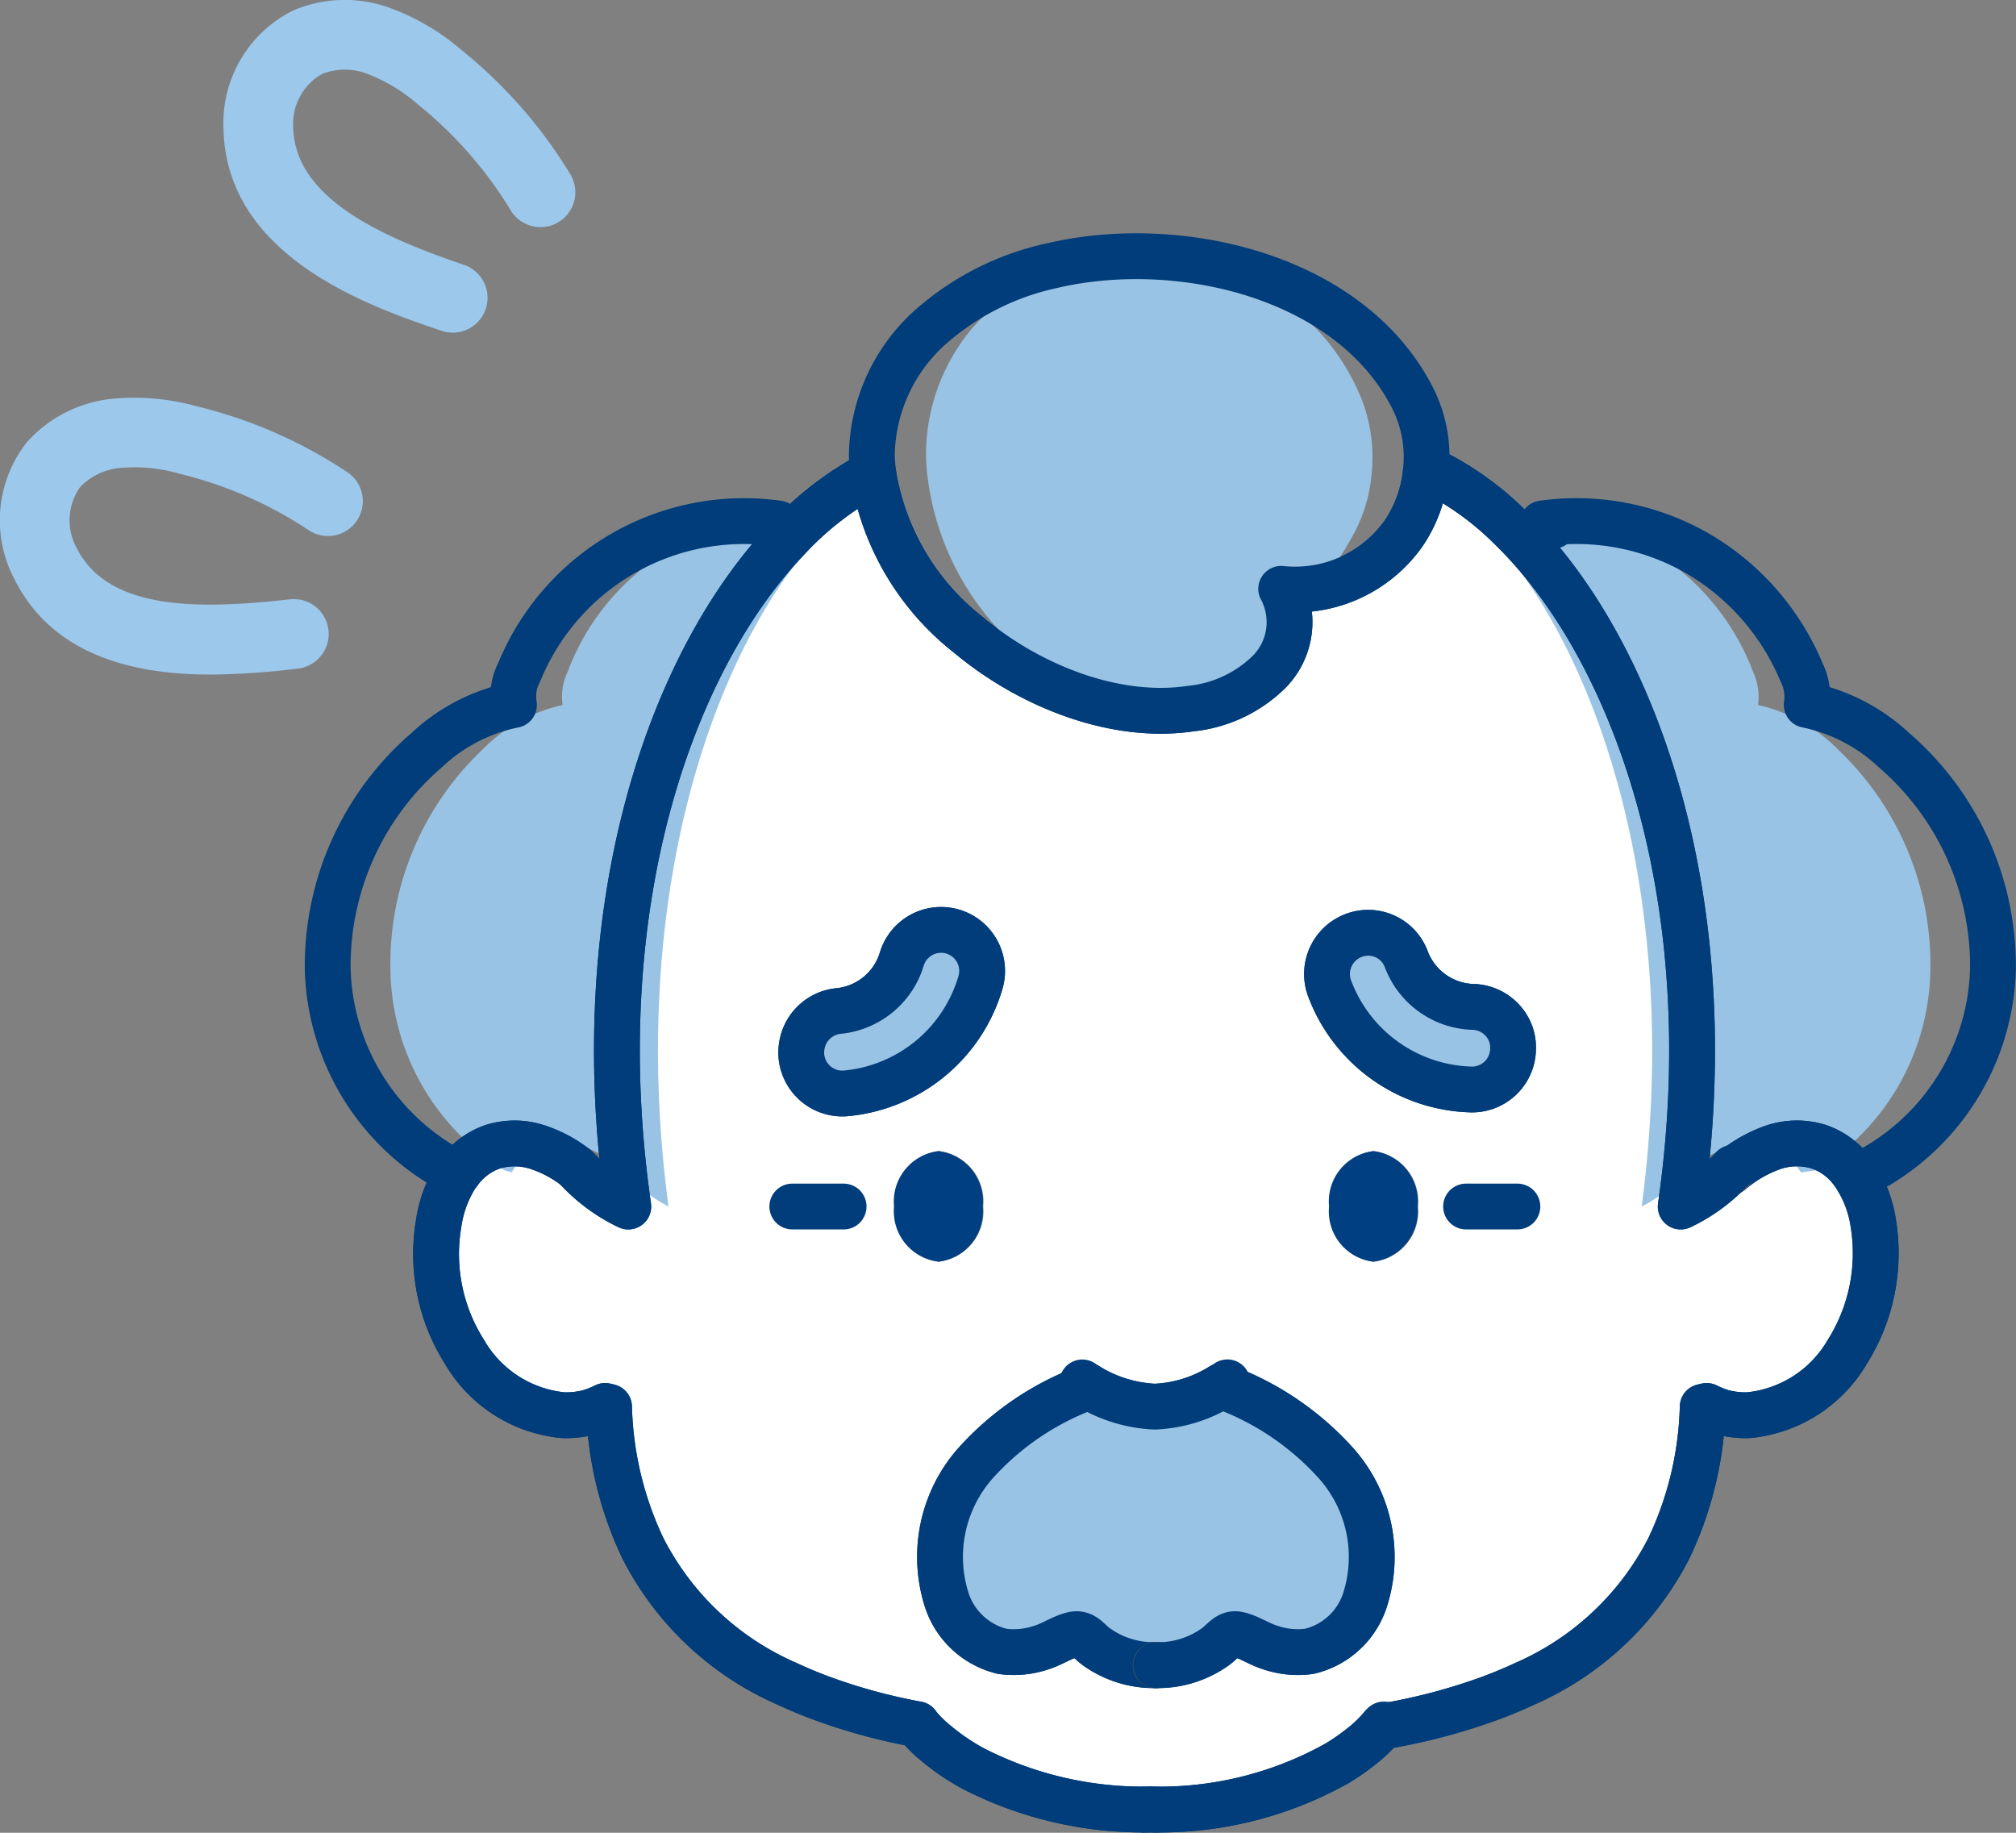 <svg xmlns="http://www.w3.org/2000/svg" width="88" height="80" viewBox="0 0 88 80"><rect x="0" y="0" width="88" height="80" fill="#808080" stroke="none"/><defs><clipPath id="clip-path"><path id="Rectangle_533" data-name="Rectangle 533" fill="none" d="M0 0h74.701v69.822H0z"/></clipPath></defs><g id="Group_403" data-name="Group 403" transform="translate(-879.882 -2046.589)"><g id="Group_254" data-name="Group 254" transform="translate(879.882 2046.589)" fill="#9cc8ec"><path id="Path_1721" data-name="Path 1721" d="M20.569 22.99c-3.183 0-6.874-.728-8.591-4.192a5.509 5.509 0 01.554-5.948 5.784 5.784 0 013.747-1.9 10.147 10.147 0 013.647.323 20.64 20.64 0 016.593 2.88 1.521 1.521 0 01-1.682 2.535 17.659 17.659 0 00-5.637-2.463 6.912 6.912 0 00-2.554-.257 2.75 2.75 0 00-1.795.847 2.517 2.517 0 00-.154 2.627c1.369 2.76 5.3 2.714 9.321 2.263a1.521 1.521 0 11.34 3.024 33.754 33.754 0 01-3.793.262" transform="translate(-11.362 6.455)"/><path id="Path_1722" data-name="Path 1722" d="M27.138 15.149a1.541 1.541 0 01-.488-.081c-3.054-1.036-9.406-3.194-9.516-8.829a5.488 5.488 0 013.041-5.152 5.731 5.731 0 014.19-.123 9.945 9.945 0 013.159 1.851 20.763 20.763 0 014.753 5.427 1.521 1.521 0 01-2.6 1.579 17.724 17.724 0 00-4.065-4.64 7.26 7.26 0 00-2.2-1.328 2.731 2.731 0 00-1.969 0 2.5 2.5 0 00-1.266 2.321c.061 3.091 3.8 4.775 7.452 6.014a1.522 1.522 0 01-.488 2.963" transform="translate(-7.379 -.629)"/></g><g id="Group_355" data-name="Group 355" transform="translate(893.181 2056.766)"><g id="Group_355-2" data-name="Group 355" clip-path="url(#clip-path)"><path id="Path_1921" data-name="Path 1921" d="M21.106 63.255a12.778 12.778 0 01-6.33-5.945 15.262 15.262 0 01-1.47-6.156l-.17-.04a4.354 4.354 0 01-.68.272 3.994 3.994 0 01-1.15.131 5.6 5.6 0 01-4.32-2.781 7.97 7.97 0 01-1.12-5.572 5.337 5.337 0 01.72-2.025 1.781 1.781 0 01.16-.222 3.015 3.015 0 011.48-1.117 3.23 3.23 0 012.09.06 5.44 5.44 0 011.55.856l.02.02c.06.071.13.141.2.212a7.39 7.39 0 002.06 1.461c-1.86-12.917 1.74-23.657 6.93-29.118a13.7 13.7 0 013.76-2.892 11.19 11.19 0 004.15 7.053c2.8 2.338 6.52 3.7 9.7 3.224a5.691 5.691 0 003.45-1.622 3.089 3.089 0 00.51-3.607A5.8 5.8 0 0048 13.019a5.774 5.774 0 00.96-2.67l.45.05a13.12 13.12 0 013.24 2.368c5.45 5.28 9.36 16.3 7.44 29.642a7.248 7.248 0 002.06-1.461 1.924 1.924 0 01.15-.141c-.01.02-.01.05-.02.081a5.809 5.809 0 011.75-1.028 3.234 3.234 0 012.09-.06 3.04 3.04 0 011.49 1.118 1.716 1.716 0 01.15.222 5.2 5.2 0 01.74 2.025 8.082 8.082 0 01-1.13 5.572 5.616 5.616 0 01-4.33 2.781 3.966 3.966 0 01-1.14-.131 4.355 4.355 0 01-.68-.272l-.17.04a15.262 15.262 0 01-1.47 6.156 12.821 12.821 0 01-6.33 5.945c-.45.212-.91.4-1.39.584a26.359 26.359 0 01-4.81 1.27 6.284 6.284 0 01-.7.705 10.52 10.52 0 01-1.24.887 15.838 15.838 0 01-8.16 2.025 16.241 16.241 0 01-7.74-1.783 9.753 9.753 0 01-1.62-1.1 5.306 5.306 0 01-.83-.826v-.01a25.269 25.269 0 01-4.26-1.168c-.48-.181-.94-.373-1.39-.584m13.15-12.977a12.262 12.262 0 00-4.97 3.355 6.169 6.169 0 00-1.21 6.035 3.387 3.387 0 002.39 2.156 3.746 3.746 0 001.73-.171c.46-.141.94-.474 1.39-.564s.65.292.99.534a4.31 4.31 0 002.58.806h.04a4.31 4.31 0 002.58-.806c.34-.242.55-.625.98-.534.46.091.93.423 1.4.564a3.7 3.7 0 001.72.171 3.365 3.365 0 002.4-2.156 6.15 6.15 0 00-1.22-6.035 12.363 12.363 0 00-5.02-3.385 5.981 5.981 0 01-2.91.9 6.136 6.136 0 01-2.87-.866m18.51-14.771a1.715 1.715 0 00-.16-.776A1.806 1.806 0 0051 33.694a3.223 3.223 0 01-2.88-2.045 1.776 1.776 0 00-2.29-1.078 1.8 1.8 0 00-1.07 2.307 6.79 6.79 0 006.21 4.423 1.788 1.788 0 001.8-1.793m-4.17 6.9a2.21 2.21 0 00-1.93-2.418 2.21 2.21 0 00-1.93 2.418 2.206 2.206 0 001.93 2.408 2.206 2.206 0 001.93-2.408m-19.08-9.783a1.791 1.791 0 10-3.44-1 3.213 3.213 0 01-2.73 2.247 1.8 1.8 0 00-1.53 1.149 1.88 1.88 0 00-.12.786 1.794 1.794 0 001.92 1.662 6.773 6.773 0 005.9-4.846m.1 9.783a2.21 2.21 0 00-1.93-2.418 2.217 2.217 0 00-1.94 2.418 2.213 2.213 0 001.94 2.408 2.206 2.206 0 001.93-2.408" transform="translate(0 .078)" fill="#fff"/><path id="Path_1922" data-name="Path 1922" d="M60.4 40.791c-.046.04-.092.091-.139.141a6.724 6.724 0 01-1.9 1.461c1.776-13.34-1.84-24.363-6.879-29.642l1.3-.171a9.183 9.183 0 016.241 1.3 10.6 10.6 0 014.207 5.189 2.574 2.574 0 01.21 1.431 7.136 7.136 0 013.523 1.975 12.916 12.916 0 014 9.552 10.441 10.441 0 01-4.984 8.786l-.666.091a2.841 2.841 0 00-1.378-1.118 2.777 2.777 0 00-1.932.06 5.293 5.293 0 00-1.618 1.028c.009-.03.009-.06.018-.081" transform="translate(0 .094)" fill="#99c3e4"/><path id="Path_1923" data-name="Path 1923" d="M13.961 40.872c-.056-.05-.12-.111-.176-.151l-.018-.02a4.948 4.948 0 00-1.433-.856 2.777 2.777 0 00-1.933-.06A2.818 2.818 0 009.033 40.9l-.315-.091a10.433 10.433 0 01-4.975-8.786 12.878 12.878 0 013.995-9.552 7.06 7.06 0 013.523-1.971 2.425 2.425 0 01.213-1.431 10.475 10.475 0 014.2-5.189 9.2 9.2 0 016.25-1.3c-.111.02-.212.05-.314.071l-.12.03.8.594c-4.8 5.461-8.128 16.2-6.408 29.118a6.866 6.866 0 01-1.9-1.461.142.142 0 01-.009-.06" transform="translate(0 .094)" fill="#99c3e4"/><path id="Path_1924" data-name="Path 1924" d="M21.086 63.333a12.778 12.778 0 01-6.33-5.945 15.262 15.262 0 01-1.47-6.156l-.17-.04a4.354 4.354 0 01-.68.272 3.994 3.994 0 01-1.15.131 5.6 5.6 0 01-4.32-2.781 7.97 7.97 0 01-1.12-5.572 5.337 5.337 0 01.72-2.025 1.781 1.781 0 01.16-.222 3.015 3.015 0 011.48-1.117 3.23 3.23 0 012.09.06 5.44 5.44 0 011.55.856l.02.02c.06.071.13.141.2.212a7.39 7.39 0 002.06 1.461c-1.86-12.917 1.74-23.657 6.93-29.118a13.705 13.705 0 013.76-2.892 11.19 11.19 0 004.15 7.053c2.8 2.338 6.52 3.7 9.7 3.224a5.691 5.691 0 003.45-1.622 3.089 3.089 0 00.51-3.607 5.8 5.8 0 005.35-2.428 5.774 5.774 0 00.96-2.67l.45.05a13.121 13.121 0 013.24 2.368c5.45 5.28 9.36 16.3 7.44 29.642a7.248 7.248 0 002.06-1.461 1.925 1.925 0 01.15-.141c-.01.02-.01.05-.02.081a5.809 5.809 0 011.75-1.028 3.234 3.234 0 012.09-.06 3.04 3.04 0 011.49 1.118 1.716 1.716 0 01.15.222 5.2 5.2 0 01.74 2.025 8.082 8.082 0 01-1.13 5.572 5.616 5.616 0 01-4.33 2.781 3.966 3.966 0 01-1.14-.131 4.355 4.355 0 01-.68-.272l-.17.04a15.262 15.262 0 01-1.47 6.156 12.821 12.821 0 01-6.33 5.945c-.45.212-.91.4-1.39.584a26.359 26.359 0 01-4.81 1.27 6.284 6.284 0 01-.7.705 10.52 10.52 0 01-1.24.887 15.838 15.838 0 01-8.16 2.025 16.241 16.241 0 01-7.74-1.783 9.753 9.753 0 01-1.62-1.1 5.306 5.306 0 01-.83-.826v-.01a25.269 25.269 0 01-4.26-1.169 19.61 19.61 0 01-1.39-.584zm13.15-12.977a12.262 12.262 0 00-4.97 3.355 6.169 6.169 0 00-1.21 6.035 3.387 3.387 0 002.39 2.156 3.746 3.746 0 001.73-.171c.46-.141.94-.474 1.39-.564s.65.292.99.534a4.31 4.31 0 002.58.806h.04a4.31 4.31 0 002.58-.806c.34-.242.55-.625.98-.534.46.091.93.423 1.4.564a3.7 3.7 0 001.72.171 3.365 3.365 0 002.4-2.156 6.15 6.15 0 00-1.22-6.035 12.363 12.363 0 00-5.02-3.385 5.981 5.981 0 01-2.91.9 6.136 6.136 0 01-2.87-.87zm18.51-14.771a1.715 1.715 0 00-.16-.776 1.806 1.806 0 00-1.61-1.038 3.223 3.223 0 01-2.88-2.045 1.776 1.776 0 00-2.29-1.078 1.8 1.8 0 00-1.07 2.307 6.79 6.79 0 006.21 4.423 1.788 1.788 0 001.8-1.792zM29.5 32.704a1.791 1.791 0 10-3.44-1 3.213 3.213 0 01-2.73 2.247A1.8 1.8 0 0021.8 35.1a1.88 1.88 0 00-.12.786 1.794 1.794 0 001.92 1.662 6.773 6.773 0 005.9-4.844z" fill="none" stroke="#003d7a" stroke-linecap="round" stroke-linejoin="round" stroke-width="2"/><path id="Path_1925" data-name="Path 1925" d="M52.586 34.581a1.715 1.715 0 01.16.776 1.788 1.788 0 01-1.8 1.793 6.79 6.79 0 01-6.21-4.423 1.8 1.8 0 011.07-2.307A1.776 1.776 0 0148.1 31.5a3.223 3.223 0 002.88 2.045 1.806 1.806 0 011.61 1.038" transform="translate(0 .229)" fill="#99c3e4"/><path id="Path_1926" data-name="Path 1926" d="M46.12 7.2a6.915 6.915 0 01.475 3.013 1.882 1.882 0 01-.016.212 6.714 6.714 0 01-.773 2.67c-.941 1.7-1.638 2.67-3.28 2.428a3.672 3.672 0 01-.41 3.607c-.7.967-2.772 1.431-3.8 1.622-2.559.474-5.552-.887-7.806-3.224a11.973 11.973 0 01-3.339-7.053 12.623 12.623 0 01-.049-.776 8.592 8.592 0 011.988-5.521A8.959 8.959 0 0133.486 1.4C37.88.133 43.915 1.815 46.12 7.2" transform="translate(0 .007)" fill="#99c3e4"/><path id="Path_1927" data-name="Path 1927" d="M46.646 39.769a2.21 2.21 0 011.93 2.418 2.206 2.206 0 01-1.93 2.408 2.206 2.206 0 01-1.93-2.408 2.21 2.21 0 011.93-2.418" transform="translate(0 .3)" fill="#004082"/><path id="Path_1928" data-name="Path 1928" d="M37.136 62.13a4.31 4.31 0 01-2.58-.806c-.34-.242-.55-.625-.99-.534s-.93.423-1.39.564a3.746 3.746 0 01-1.73.171 3.387 3.387 0 01-2.39-2.156 6.169 6.169 0 011.21-6.035 12.262 12.262 0 014.97-3.355 6.136 6.136 0 002.87.866 5.981 5.981 0 002.91-.9 12.363 12.363 0 015.02 3.385 6.15 6.15 0 011.22 6.035 3.365 3.365 0 01-2.4 2.156 3.7 3.7 0 01-1.72-.171c-.47-.141-.94-.474-1.4-.564-.43-.091-.64.292-.98.534a4.31 4.31 0 01-2.58.806h-.04z" transform="translate(0 .377)" fill="#99c3e4"/><path id="Path_1929" data-name="Path 1929" d="M28.276 30.25a1.8 1.8 0 011.22 2.227 6.773 6.773 0 01-5.9 4.846 1.794 1.794 0 01-1.92-1.662 1.88 1.88 0 01.12-.786 1.8 1.8 0 011.53-1.149 3.213 3.213 0 002.73-2.247 1.8 1.8 0 012.22-1.229" transform="translate(0 .228)" fill="#99c3e4"/><path id="Path_1930" data-name="Path 1930" d="M27.666 39.769a2.21 2.21 0 011.93 2.418 2.206 2.206 0 01-1.93 2.408 2.213 2.213 0 01-1.94-2.408 2.217 2.217 0 011.94-2.418" transform="translate(0 .3)" fill="#004082"/><path id="Path_1931" data-name="Path 1931" d="M12.056 40.66a.129.129 0 00.01.06c-.07-.071-.14-.141-.2-.212.06.04.13.1.19.151" transform="translate(0 .306)" fill="#fff"/><path id="Path_1932" data-name="Path 1932" d="M12.056 40.966a.129.129 0 00.01.06" fill="none" stroke="#5e5e5e" stroke-linecap="round" stroke-linejoin="round" stroke-width="2"/><path id="Path_1933" data-name="Path 1933" d="M11.846 40.797a5.44 5.44 0 00-1.55-.856 3.23 3.23 0 00-2.09-.06 3.015 3.015 0 00-1.48 1.116 1.781 1.781 0 00-.16.222 5.337 5.337 0 00-.72 2.025 7.97 7.97 0 001.12 5.572 5.6 5.6 0 004.32 2.781 3.994 3.994 0 001.15-.131 4.354 4.354 0 00.68-.272" fill="none" stroke="#003d7a" stroke-linecap="round" stroke-linejoin="round" stroke-width="2"/><path id="Path_1934" data-name="Path 1934" d="M12.116 41.017a.266.266 0 00-.06-.05c-.06-.05-.13-.111-.19-.151" fill="none" stroke="#5e5e5e" stroke-linecap="round" stroke-linejoin="round" stroke-width="2"/><path id="Path_1935" data-name="Path 1935" d="M13.286 51.233a15.262 15.262 0 001.47 6.156 12.778 12.778 0 006.33 5.945c.45.212.91.4 1.39.584a25.269 25.269 0 004.26 1.169" fill="none" stroke="#003d7a" stroke-linecap="round" stroke-linejoin="round" stroke-width="2"/><path id="Path_1936" data-name="Path 1936" d="M52.586 34.81a1.715 1.715 0 01.16.776 1.788 1.788 0 01-1.8 1.793 6.79 6.79 0 01-6.21-4.423 1.8 1.8 0 011.07-2.307 1.776 1.776 0 012.294 1.08 3.223 3.223 0 002.88 2.045 1.806 1.806 0 011.606 1.036z" fill="none" stroke="#003d7a" stroke-linecap="round" stroke-linejoin="round" stroke-width="2"/><path id="Path_1937" data-name="Path 1937" d="M37.136 62.507a.29.29 0 01-.09-.02" fill="none" stroke="#5e5e5e" stroke-linecap="round" stroke-linejoin="round" stroke-width="2"/><path id="Path_1938" data-name="Path 1938" d="M34.236 50.356a12.262 12.262 0 00-4.97 3.355 6.169 6.169 0 00-1.21 6.035 3.387 3.387 0 002.39 2.156 3.746 3.746 0 001.73-.171c.46-.141.94-.474 1.39-.564s.65.292.99.534a4.31 4.31 0 002.58.806h.01" fill="none" stroke="#003d7a" stroke-linecap="round" stroke-linejoin="round" stroke-width="2"/><path id="Path_1939" data-name="Path 1939" d="M61.026 51.233a15.262 15.262 0 01-1.47 6.156 12.821 12.821 0 01-6.33 5.945c-.45.212-.91.4-1.39.584a26.359 26.359 0 01-4.81 1.27" fill="none" stroke="#003d7a" stroke-linecap="round" stroke-linejoin="round" stroke-width="2"/><path id="Path_1940" data-name="Path 1940" d="M62.186 41.016c.03-.02.05-.04.07-.05a5.809 5.809 0 011.75-1.028 3.234 3.234 0 012.09-.06 3.04 3.04 0 011.49 1.118 1.716 1.716 0 01.15.222 5.2 5.2 0 01.74 2.025 8.082 8.082 0 01-1.13 5.572 5.616 5.616 0 01-4.33 2.781 3.966 3.966 0 01-1.14-.131 4.355 4.355 0 01-.68-.272" fill="none" stroke="#003d7a" stroke-linecap="round" stroke-linejoin="round" stroke-width="2"/><path id="Path_1941" data-name="Path 1941" d="M21.8 35.102a1.88 1.88 0 00-.12.786 1.794 1.794 0 001.92 1.662 6.773 6.773 0 005.9-4.846 1.791 1.791 0 10-3.44-1 3.213 3.213 0 01-2.73 2.247 1.8 1.8 0 00-1.53 1.151z" fill="none" stroke="#003d7a" stroke-linecap="round" stroke-linejoin="round" stroke-width="2"/><path id="Path_1942" data-name="Path 1942" d="M33.946 50.165s.11.071.29.191a6.136 6.136 0 002.87.866 5.981 5.981 0 002.91-.9 1.943 1.943 0 00.26-.161" fill="none" stroke="#003d7a" stroke-linecap="round" stroke-linejoin="round" stroke-width="2"/><path id="Path_1943" data-name="Path 1943" d="M37.176 62.507a.369.369 0 00.09-.02" fill="none" stroke="#5e5e5e" stroke-linecap="round" stroke-linejoin="round" stroke-width="2"/><path id="Line_159" data-name="Line 159" fill="none" stroke="#5e5e5e" stroke-linecap="round" stroke-linejoin="round" stroke-width="2" d="M37.146 62.507h.02"/><path id="Path_1944" data-name="Path 1944" d="M40.016 50.326a12.363 12.363 0 015.02 3.385 6.15 6.15 0 011.22 6.035 3.365 3.365 0 01-2.4 2.156 3.7 3.7 0 01-1.72-.171c-.47-.141-.94-.474-1.4-.564-.43-.091-.64.292-.98.534a4.31 4.31 0 01-2.58.806h-.01" fill="none" stroke="#003d7a" stroke-linecap="round" stroke-linejoin="round" stroke-width="2"/><path id="Path_1945" data-name="Path 1945" d="M62.256 40.966c.01-.03.01-.06.02-.081" fill="none" stroke="#5e5e5e" stroke-linecap="round" stroke-linejoin="round" stroke-width="2"/><path id="Path_1946" data-name="Path 1946" d="M24.816 10.477a11.19 11.19 0 004.15 7.053c2.8 2.338 6.52 3.7 9.7 3.224a5.691 5.691 0 003.45-1.622 3.089 3.089 0 00.51-3.607 5.8 5.8 0 005.35-2.428 5.774 5.774 0 00.96-2.67 1.514 1.514 0 00.02-.212 5.7 5.7 0 00-.59-3.013c-2.74-5.38-10.24-7.063-15.7-5.793a11.754 11.754 0 00-5.44 2.771 7.658 7.658 0 00-2.47 5.521c.01.262.03.514.06.776z" fill="none" stroke="#003d7a" stroke-linecap="round" stroke-linejoin="round" stroke-width="2"/><path id="Path_1947" data-name="Path 1947" d="M26.736 65.096a5.306 5.306 0 00.83.826 9.753 9.753 0 001.62 1.1 16.241 16.241 0 007.74 1.783 2.418 2.418 0 00.27.01" fill="none" stroke="#003d7a" stroke-linecap="round" stroke-linejoin="round" stroke-width="2"/><path id="Path_1948" data-name="Path 1948" d="M47.106 65.096s-.03.03-.08.091a6.284 6.284 0 01-.7.705 10.52 10.52 0 01-1.24.887 15.838 15.838 0 01-8.16 2.025 2.6 2.6 0 01-.28.01" fill="none" stroke="#003d7a" stroke-linecap="round" stroke-linejoin="round" stroke-width="2"/><path id="Path_1949" data-name="Path 1949" d="M6.386 40.905a10.3 10.3 0 01-5.38-8.786 12.422 12.422 0 014.32-9.552 7.818 7.818 0 013.81-1.973 2.263 2.263 0 01.23-1.431 10.6 10.6 0 0111.3-6.489c-.12.02-.23.05-.34.071l-.13.03" fill="none" stroke="#003d7a" stroke-linecap="round" stroke-linejoin="round" stroke-width="2"/><path id="Path_1950" data-name="Path 1950" d="M68.306 40.905a10.312 10.312 0 005.39-8.786 12.455 12.455 0 00-4.32-9.552 7.905 7.905 0 00-3.81-1.975 2.4 2.4 0 00-.23-1.431 10.815 10.815 0 00-4.55-5.189 10.6 10.6 0 00-6.75-1.3c.15.03.31.071.47.1" fill="none" stroke="#003d7a" stroke-linecap="round" stroke-linejoin="round" stroke-width="2"/><path id="Path_1951" data-name="Path 1951" d="M11.846 40.794l.02.02c.06.071.13.141.2.212a7.39 7.39 0 002.06 1.461c-1.86-12.917 1.74-23.657 6.93-29.118a13.705 13.705 0 013.76-2.892" fill="none" stroke="#003d7a" stroke-linecap="round" stroke-linejoin="round" stroke-width="2"/><path id="Path_1952" data-name="Path 1952" d="M62.346 40.794a.035.035 0 00-.01.02.438.438 0 00-.06.071 1.925 1.925 0 00-.15.141 7.248 7.248 0 01-2.06 1.461c1.92-13.34-1.99-24.363-7.44-29.642a13.121 13.121 0 00-3.24-2.368" fill="none" stroke="#003d7a" stroke-linecap="round" stroke-linejoin="round" stroke-width="2"/><path id="Line_160" data-name="Line 160" fill="none" stroke="#003d7a" stroke-linecap="round" stroke-linejoin="round" stroke-width="2" d="M23.526 42.487h-2.24"/><path id="Line_161" data-name="Line 161" fill="none" stroke="#003d7a" stroke-linecap="round" stroke-linejoin="round" stroke-width="2" d="M52.936 42.487h-2.24"/></g></g></g></svg>